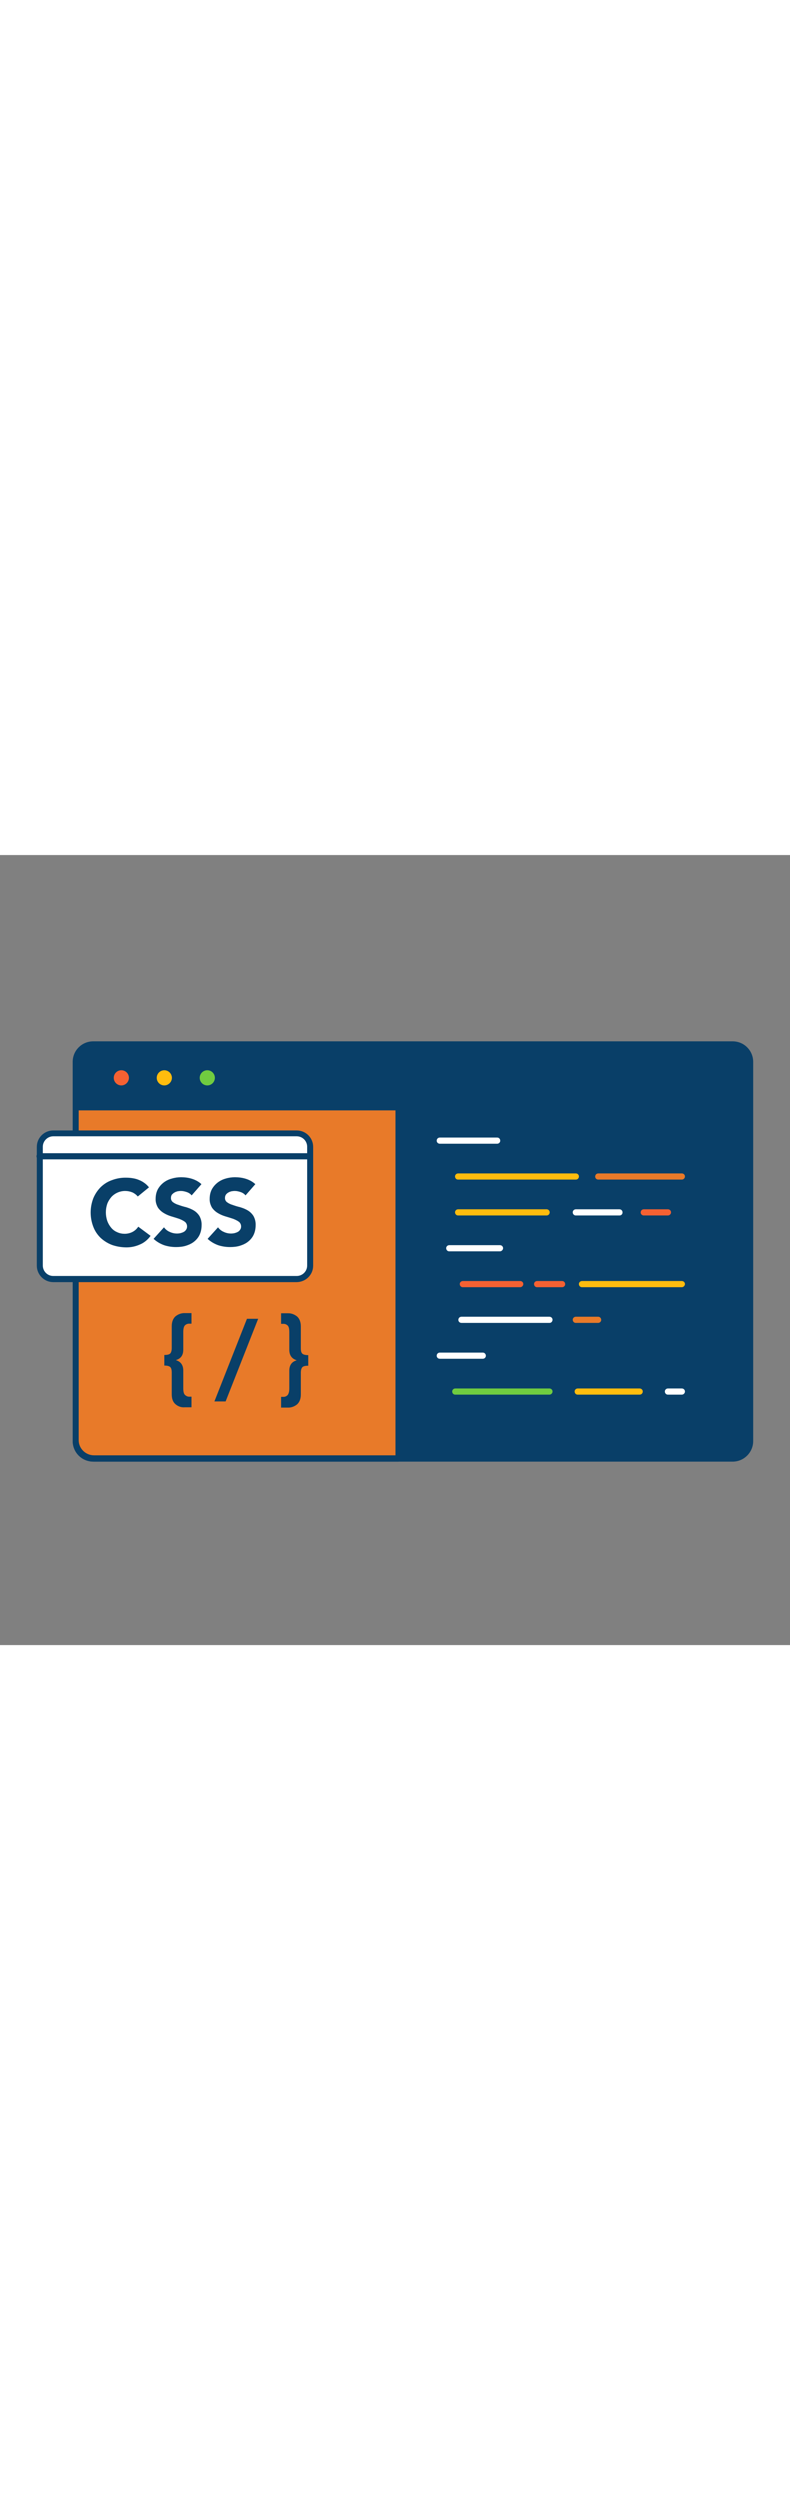 <svg xmlns="http://www.w3.org/2000/svg" xmlns:xlink="http://www.w3.org/1999/xlink" id="Layer_1" x="0px" y="0px" viewBox="0 0 500 500" style="width: 158px;" xml:space="preserve" data-imageid="css-79" class="illustrations_image"><rect x="0" y="0" width="500" height="500" fill="#808080" stroke="none"/><style type="text/css">	.st0_css-79{fill:#093F68;}	.st1_css-79{fill:#68E1FD;}	.st2_css-79{fill:#F56132;}	.st3_css-79{fill:#FFBC0E;}	.st4_css-79{fill:#70CC40;}	.st5_css-79{fill:#FFFFFF;}</style><g id="screen_css-79">	<path class="st0_css-79" d="M59.5,119.8h403.7c6.4,0,11.6,5.2,11.6,11.6v239c0,6.4-5.2,11.6-11.6,11.6H59.5c-6.4,0-11.6-5.2-11.6-11.6&#10;&#9;&#9;v-239C47.9,125,53.1,119.8,59.5,119.8z"></path>	<path class="st0_css-79" d="M463.7,383.9H59c-7.2,0-13-5.8-13-13l0,0v-240c0-7.2,5.8-13,13-13h404.7c7.2,0,13,5.8,13,13v240&#10;&#9;&#9;C476.7,378,470.9,383.9,463.7,383.9L463.7,383.9z M59,121.7c-5.1,0-9.2,4.1-9.2,9.2v240c0,5,4.1,9.1,9.2,9.1h404.7&#10;&#9;&#9;c5.1,0,9.2-4.1,9.2-9.1v-240c0-5.1-4.1-9.2-9.2-9.2L59,121.7z"></path>	<path class="st1_css-79 targetColor" d="M47.9,159.7h204.3l0,0V382l0,0H59.8c-6.6,0-11.9-5.3-11.9-11.9V159.7L47.9,159.7z" style="fill: rgb(232, 122, 41);"></path>	<path class="st0_css-79" d="M252.2,383.9H59.5c-7.5,0-13.5-6-13.5-13.5V159.7c0-1.1,0.9-1.9,1.9-1.9h204.3c1.1,0,1.9,0.9,1.9,1.9V382&#10;&#9;&#9;C254.1,383,253.2,383.9,252.2,383.9z M49.8,161.6v208.7c0,5.3,4.4,9.6,9.7,9.6h190.8V161.6H49.8z"></path>	<circle class="st2_css-79" cx="76.8" cy="141.1" r="6.7"></circle>	<path class="st0_css-79" d="M76.8,149.7c-4.8,0-8.7-3.9-8.7-8.7c0-4.8,3.9-8.6,8.7-8.6c4.8,0,8.7,3.9,8.7,8.7l0,0&#10;&#9;&#9;C85.5,145.8,81.6,149.7,76.8,149.7z M76.8,136.2c-2.7,0-4.8,2.2-4.8,4.8c0,2.7,2.2,4.8,4.8,4.8s4.8-2.2,4.8-4.8&#10;&#9;&#9;C81.6,138.4,79.5,136.2,76.8,136.2L76.8,136.2z"></path>	<circle class="st3_css-79" cx="104" cy="141.1" r="6.7"></circle>	<path class="st0_css-79" d="M104,149.7c-4.8,0-8.7-3.9-8.7-8.7c0-4.8,3.9-8.6,8.7-8.6c4.8,0,8.7,3.9,8.7,8.7l0,0&#10;&#9;&#9;C112.6,145.8,108.8,149.7,104,149.7z M104,136.2c-2.7,0-4.8,2.2-4.8,4.8c0,2.7,2.2,4.8,4.8,4.8s4.8-2.2,4.8-4.8&#10;&#9;&#9;C108.8,138.4,106.7,136.2,104,136.2L104,136.2z"></path>	<circle class="st4_css-79" cx="131.2" cy="141.1" r="6.7"></circle>	<path class="st0_css-79" d="M131.2,149.7c-4.8,0-8.7-3.9-8.7-8.6c0-4.8,3.9-8.7,8.6-8.7c4.8,0,8.7,3.9,8.7,8.6v0&#10;&#9;&#9;C139.9,145.8,136,149.7,131.2,149.7z M131.2,136.2c-2.7,0-4.8,2.2-4.8,4.8c0,2.7,2.2,4.8,4.8,4.8c2.7,0,4.8-2.2,4.8-4.8&#10;&#9;&#9;C136,138.4,133.9,136.2,131.2,136.2z"></path></g><g id="coding_css-79">	<path class="st5_css-79" d="M314.5,182.7h-36.3c-1.1-0.1-1.9-1-1.8-2.1c0.1-1,0.8-1.7,1.8-1.8h36.3c1.1-0.1,2,0.7,2.1,1.8&#10;&#9;&#9;c0.1,1.1-0.7,2-1.8,2.1C314.7,182.7,314.6,182.7,314.5,182.7L314.5,182.7z"></path>	<path class="st3_css-79" d="M364.6,205.4h-74.5c-1.1,0.1-2-0.7-2.1-1.8c-0.1-1.1,0.7-2,1.8-2.1c0.1,0,0.2,0,0.3,0h74.5&#10;&#9;&#9;c1.1,0.1,1.9,1,1.8,2.1C366.3,204.6,365.6,205.3,364.6,205.4L364.6,205.4z"></path>	<path class="st3_css-79" d="M346.1,228.1h-56c-1.1,0.1-2-0.7-2.1-1.8c-0.1-1.1,0.7-2,1.8-2.1c0.1,0,0.2,0,0.3,0h56c1.1,0.1,1.9,1,1.8,2.1&#10;&#9;&#9;C347.8,227.3,347.1,228,346.1,228.1z"></path>	<path class="st5_css-79" d="M316.6,250.8h-32.1c-1.1,0.1-2-0.7-2.1-1.8c-0.1-1.1,0.7-2,1.8-2.1c0.1,0,0.2,0,0.3,0h32.1&#10;&#9;&#9;c1.1,0.1,1.9,1,1.8,2.1C318.3,249.9,317.5,250.7,316.6,250.8z"></path>	<path class="st2_css-79" d="M329.4,273.5h-36.3c-1.1,0.1-2-0.7-2.1-1.8s0.7-2,1.8-2.1c0.1,0,0.2,0,0.3,0h36.3c1.1,0.1,1.9,1,1.8,2.1&#10;&#9;&#9;C331.1,272.6,330.3,273.4,329.4,273.5L329.4,273.5z"></path>	<path class="st5_css-79" d="M347.9,296.1h-56c-1.1-0.1-1.9-1-1.8-2.1c0.1-1,0.8-1.7,1.8-1.8h56c1.1,0.1,1.9,1,1.8,2.1&#10;&#9;&#9;C349.6,295.3,348.8,296.1,347.9,296.1z"></path>	<path class="st5_css-79" d="M305.4,318.8h-27.2c-1.1-0.1-1.9-1-1.8-2.1c0.1-1,0.8-1.7,1.8-1.8h27.2c1.1-0.1,2,0.7,2.1,1.8s-0.7,2-1.8,2.1&#10;&#9;&#9;C305.6,318.8,305.5,318.8,305.4,318.8z"></path>	<path class="st4_css-79" d="M347.9,341.5h-59.6c-1.1,0.1-2-0.7-2.1-1.8s0.7-2,1.8-2.1c0.1,0,0.2,0,0.3,0h59.6c1.1,0.1,1.9,1,1.8,2.1&#10;&#9;&#9;C349.6,340.7,348.8,341.4,347.9,341.5z"></path>	<path class="st3_css-79" d="M405,341.5h-39.2c-1.1,0.1-2-0.7-2.1-1.8s0.7-2,1.8-2.1c0.1,0,0.2,0,0.3,0H405c1.1,0.1,1.9,1,1.8,2.1&#10;&#9;&#9;C406.7,340.7,406,341.4,405,341.5z"></path>	<path class="st5_css-79" d="M392.3,228.1h-27.7c-1.1,0.1-2-0.7-2.1-1.8c-0.1-1.1,0.7-2,1.8-2.1c0.1,0,0.2,0,0.3,0h27.6&#10;&#9;&#9;c1.1,0.1,1.9,1,1.8,2.1C394,227.3,393.2,228,392.3,228.1L392.3,228.1z"></path>	<path class="st1_css-79 targetColor" d="M431.7,205.4h-53.2c-1.1-0.1-1.9-1-1.8-2.1c0.1-1,0.8-1.7,1.8-1.8h53.2c1.1,0.1,1.9,1,1.8,2.1&#10;&#9;&#9;C433.4,204.6,432.6,205.3,431.7,205.4z" style="fill: rgb(232, 122, 41);"></path>	<path class="st2_css-79" d="M422.9,228.1h-15.6c-1.1-0.1-1.9-1-1.8-2.1c0.1-1,0.8-1.7,1.8-1.8h15.6c1.1,0.1,1.9,1,1.8,2.1&#10;&#9;&#9;C424.6,227.3,423.8,228,422.9,228.1z"></path>	<path class="st2_css-79" d="M355.6,273.5h-15.5c-1.1,0.1-2-0.7-2.1-1.8s0.7-2,1.8-2.1c0.1,0,0.2,0,0.3,0h15.5c1.1-0.1,2,0.7,2.1,1.8&#10;&#9;&#9;s-0.7,2-1.8,2.1C355.8,273.5,355.7,273.5,355.6,273.5z"></path>	<path class="st3_css-79" d="M431.7,273.5h-63.2c-1.1,0.1-2-0.7-2.1-1.8s0.7-2,1.8-2.1c0.1,0,0.2,0,0.3,0h63.2c1.1,0.1,1.9,1,1.8,2.1&#10;&#9;&#9;C433.4,272.6,432.6,273.4,431.7,273.5z"></path>	<path class="st1_css-79 targetColor" d="M378.4,296.1h-13.8c-1.1,0.1-2-0.7-2.1-1.8s0.7-2,1.8-2.1c0.1,0,0.2,0,0.3,0h13.8c1.1-0.1,2,0.7,2.1,1.8&#10;&#9;&#9;s-0.7,2-1.8,2.1C378.6,296.1,378.5,296.1,378.4,296.1z" style="fill: rgb(232, 122, 41);"></path>	<path class="st5_css-79" d="M431.7,341.5h-8.8c-1.1,0.1-2-0.7-2.1-1.8s0.7-2,1.8-2.1c0.1,0,0.2,0,0.3,0h8.8c1.1,0.1,1.9,1,1.8,2.1&#10;&#9;&#9;C433.4,340.7,432.6,341.4,431.7,341.5z"></path>	<path class="st0_css-79" d="M111,347.5c-1.6-1.4-2.3-3.5-2.3-6.2v-13.8c0-1.7-0.3-2.9-1-3.5s-1.9-0.9-3.7-0.9v-6.7c1.8,0,3.1-0.3,3.7-0.9&#10;&#9;&#9;s1-1.8,1-3.5v-13.8c0-2.7,0.8-4.8,2.3-6.2c1.7-1.4,3.8-2.2,6-2.1h4.2v6.7H120c-1.1-0.1-2.2,0.3-3,1.1c-0.7,0.8-1,2.2-1,4.1v11.2&#10;&#9;&#9;c0,3.5-1.5,5.7-4.6,6.6v0.1c3,0.9,4.6,3.1,4.6,6.6v11.2c0,2,0.3,3.4,1,4.1c0.8,0.8,1.9,1.3,3,1.2h1.2v6.7H117&#10;&#9;&#9;C114.8,349.7,112.7,349,111,347.5z"></path>	<path class="st0_css-79" d="M156.3,293.5h7.1l-20.6,52.3h-7.1L156.3,293.5z"></path>	<path class="st0_css-79" d="M177.9,342.9h1.2c1.1,0.1,2.2-0.3,3-1.2c0.6-0.8,1-2.1,1-4.1v-11.2c0-3.5,1.5-5.7,4.6-6.6v-0.1&#10;&#9;&#9;c-3-0.9-4.6-3.1-4.6-6.6v-11.2c0-2-0.3-3.4-1-4.1c-0.8-0.8-1.9-1.2-3-1.1h-1.2v-6.7h4.2c2.2-0.1,4.3,0.7,6,2.1&#10;&#9;&#9;c1.5,1.4,2.3,3.5,2.3,6.2v13.8c0,1.8,0.3,2.9,1,3.5s1.9,0.9,3.7,0.9v6.7c-1.9,0-3.1,0.3-3.7,0.9s-1,1.8-1,3.5v13.8&#10;&#9;&#9;c0,2.7-0.8,4.8-2.3,6.2c-1.7,1.4-3.8,2.2-6,2.1h-4.2V342.9z"></path></g><g id="css_css-79">	<path class="st5_css-79" d="M33.7,176.1h154.1c4.7,0,8.5,3.8,8.5,8.5v75.2c0,4.7-3.8,8.5-8.5,8.5H33.7c-4.7,0-8.5-3.8-8.5-8.5v-75.2&#10;&#9;&#9;C25.2,179.9,29,176.1,33.7,176.1z"></path>	<path class="st0_css-79" d="M187.8,270.3H33.7c-5.7,0-10.4-4.7-10.4-10.4v-75.2c0-5.8,4.7-10.4,10.4-10.4h154.1c5.8,0,10.4,4.7,10.4,10.4&#10;&#9;&#9;v75.2C198.2,265.6,193.6,270.2,187.8,270.3z M33.7,178c-3.6,0-6.6,3-6.6,6.6v75.2c0,3.6,2.9,6.6,6.6,6.6h154.1&#10;&#9;&#9;c3.6,0,6.6-2.9,6.6-6.6v-75.2c0-3.6-2.9-6.6-6.6-6.6L33.7,178z"></path>	<path class="st0_css-79" d="M87.2,216.1c-0.9-1.1-2.1-2-3.4-2.6c-1.5-0.6-3-0.9-4.6-0.9c-3.3,0-6.5,1.4-8.7,3.8c-1.1,1.3-2,2.7-2.6,4.3&#10;&#9;&#9;c-1.2,3.5-1.2,7.3,0,10.9c0.6,1.6,1.4,3,2.5,4.3c1,1.2,2.3,2.2,3.8,2.8c1.5,0.7,3.1,1,4.7,1c1.7,0,3.5-0.4,5-1.2&#10;&#9;&#9;c1.5-0.8,2.7-1.9,3.6-3.3l7.8,5.8c-1.7,2.4-4.1,4.4-6.8,5.5c-2.7,1.2-5.5,1.8-8.4,1.8c-3.1,0-6.2-0.5-9.1-1.5&#10;&#9;&#9;c-2.7-1-5.1-2.5-7.2-4.4c-2.1-2-3.7-4.4-4.7-7c-2.3-5.9-2.3-12.4,0-18.3c1.1-2.6,2.7-5,4.7-7c2.1-2,4.5-3.5,7.2-4.4&#10;&#9;&#9;c2.9-1.1,6-1.6,9.1-1.5c1.2,0,2.5,0.1,3.7,0.3c1.3,0.2,2.6,0.5,3.8,1c1.3,0.5,2.5,1.1,3.6,1.9c1.2,0.8,2.2,1.8,3.1,2.9L87.2,216.1z&#10;&#9;&#9;"></path>	<path class="st0_css-79" d="M121.3,215.4c-0.8-1-1.9-1.7-3.1-2.1c-1.2-0.4-2.4-0.7-3.7-0.7c-0.7,0-1.4,0.1-2.1,0.2c-0.7,0.2-1.4,0.4-2,0.8&#10;&#9;&#9;c-0.6,0.3-1.1,0.8-1.6,1.3c-0.4,0.6-0.6,1.3-0.6,2c-0.1,1.2,0.5,2.3,1.4,2.9c1.1,0.8,2.3,1.3,3.6,1.7c1.4,0.5,3,1,4.7,1.4&#10;&#9;&#9;c1.6,0.5,3.2,1.1,4.7,2c1.5,0.9,2.7,2.1,3.6,3.5c1,1.8,1.5,3.8,1.4,5.9c0,2.1-0.4,4.2-1.3,6.1c-0.8,1.7-2.1,3.2-3.5,4.3&#10;&#9;&#9;c-1.5,1.2-3.3,2-5.2,2.6c-2,0.6-4.1,0.8-6.2,0.8c-2.6,0-5.2-0.4-7.6-1.2c-2.4-0.9-4.7-2.2-6.6-4l6.6-7.3c0.9,1.3,2.2,2.3,3.6,2.9&#10;&#9;&#9;c2.1,1,4.5,1.3,6.8,0.8c0.7-0.2,1.4-0.4,2.1-0.8c0.6-0.3,1.1-0.8,1.5-1.4c0.4-0.6,0.6-1.3,0.6-2c0-1.2-0.5-2.3-1.4-3&#10;&#9;&#9;c-1.1-0.8-2.4-1.4-3.7-1.9c-1.5-0.5-3.1-1-4.8-1.5c-1.7-0.5-3.3-1.2-4.8-2.1c-1.5-0.9-2.7-2-3.7-3.4c-1-1.7-1.6-3.7-1.5-5.6&#10;&#9;&#9;c0-2.1,0.4-4.1,1.3-5.9c0.9-1.7,2.1-3.1,3.6-4.3c1.5-1.2,3.3-2.1,5.2-2.6c1.9-0.6,4-0.9,6-0.9c2.3,0,4.7,0.3,6.9,1&#10;&#9;&#9;c2.2,0.7,4.3,1.8,6,3.4L121.3,215.4z"></path>	<path class="st0_css-79" d="M155.4,215.4c-0.8-1-1.9-1.7-3.1-2.1c-1.2-0.4-2.4-0.7-3.7-0.7c-0.7,0-1.4,0.1-2.1,0.2c-0.7,0.2-1.4,0.4-2,0.8&#10;&#9;&#9;c-0.6,0.3-1.1,0.8-1.5,1.3c-0.4,0.6-0.6,1.3-0.6,2c-0.1,1.2,0.5,2.3,1.4,2.9c1.1,0.8,2.3,1.3,3.6,1.7c1.4,0.5,3,1,4.7,1.4&#10;&#9;&#9;c1.6,0.5,3.2,1.1,4.7,2c1.5,0.9,2.7,2.1,3.6,3.5c1,1.8,1.5,3.8,1.4,5.9c0,2.1-0.4,4.2-1.3,6.1c-0.8,1.7-2.1,3.2-3.5,4.3&#10;&#9;&#9;c-1.5,1.2-3.3,2-5.2,2.6c-2,0.6-4.1,0.8-6.2,0.8c-2.6,0-5.2-0.4-7.6-1.2c-2.4-0.9-4.7-2.2-6.6-4l6.6-7.3c0.9,1.3,2.2,2.3,3.6,2.9&#10;&#9;&#9;c2.1,1,4.5,1.3,6.8,0.8c0.7-0.2,1.4-0.4,2.1-0.8c0.6-0.3,1.1-0.8,1.5-1.4c0.4-0.6,0.6-1.3,0.6-2c0-1.2-0.5-2.3-1.4-3&#10;&#9;&#9;c-1.1-0.8-2.4-1.4-3.7-1.9c-1.5-0.5-3.1-1-4.8-1.5c-1.7-0.5-3.3-1.2-4.8-2.1c-1.5-0.9-2.7-2-3.7-3.4c-1-1.7-1.6-3.7-1.5-5.6&#10;&#9;&#9;c0-2.1,0.4-4.1,1.3-5.9c0.9-1.7,2.1-3.1,3.6-4.3c1.5-1.2,3.3-2.1,5.1-2.6c1.9-0.6,4-0.9,6-0.9c2.3,0,4.7,0.3,6.9,1&#10;&#9;&#9;c2.2,0.7,4.3,1.8,6,3.4L155.4,215.4z"></path>	<path class="st0_css-79" d="M194.3,192.6H25.2c-1.1,0.1-2-0.7-2.1-1.8c-0.1-1.1,0.7-2,1.8-2.1c0.1,0,0.2,0,0.3,0h169.1&#10;&#9;&#9;c1.1-0.1,2,0.7,2.1,1.8c0.1,1.1-0.7,2-1.8,2.1C194.5,192.6,194.4,192.6,194.3,192.6z"></path></g></svg>